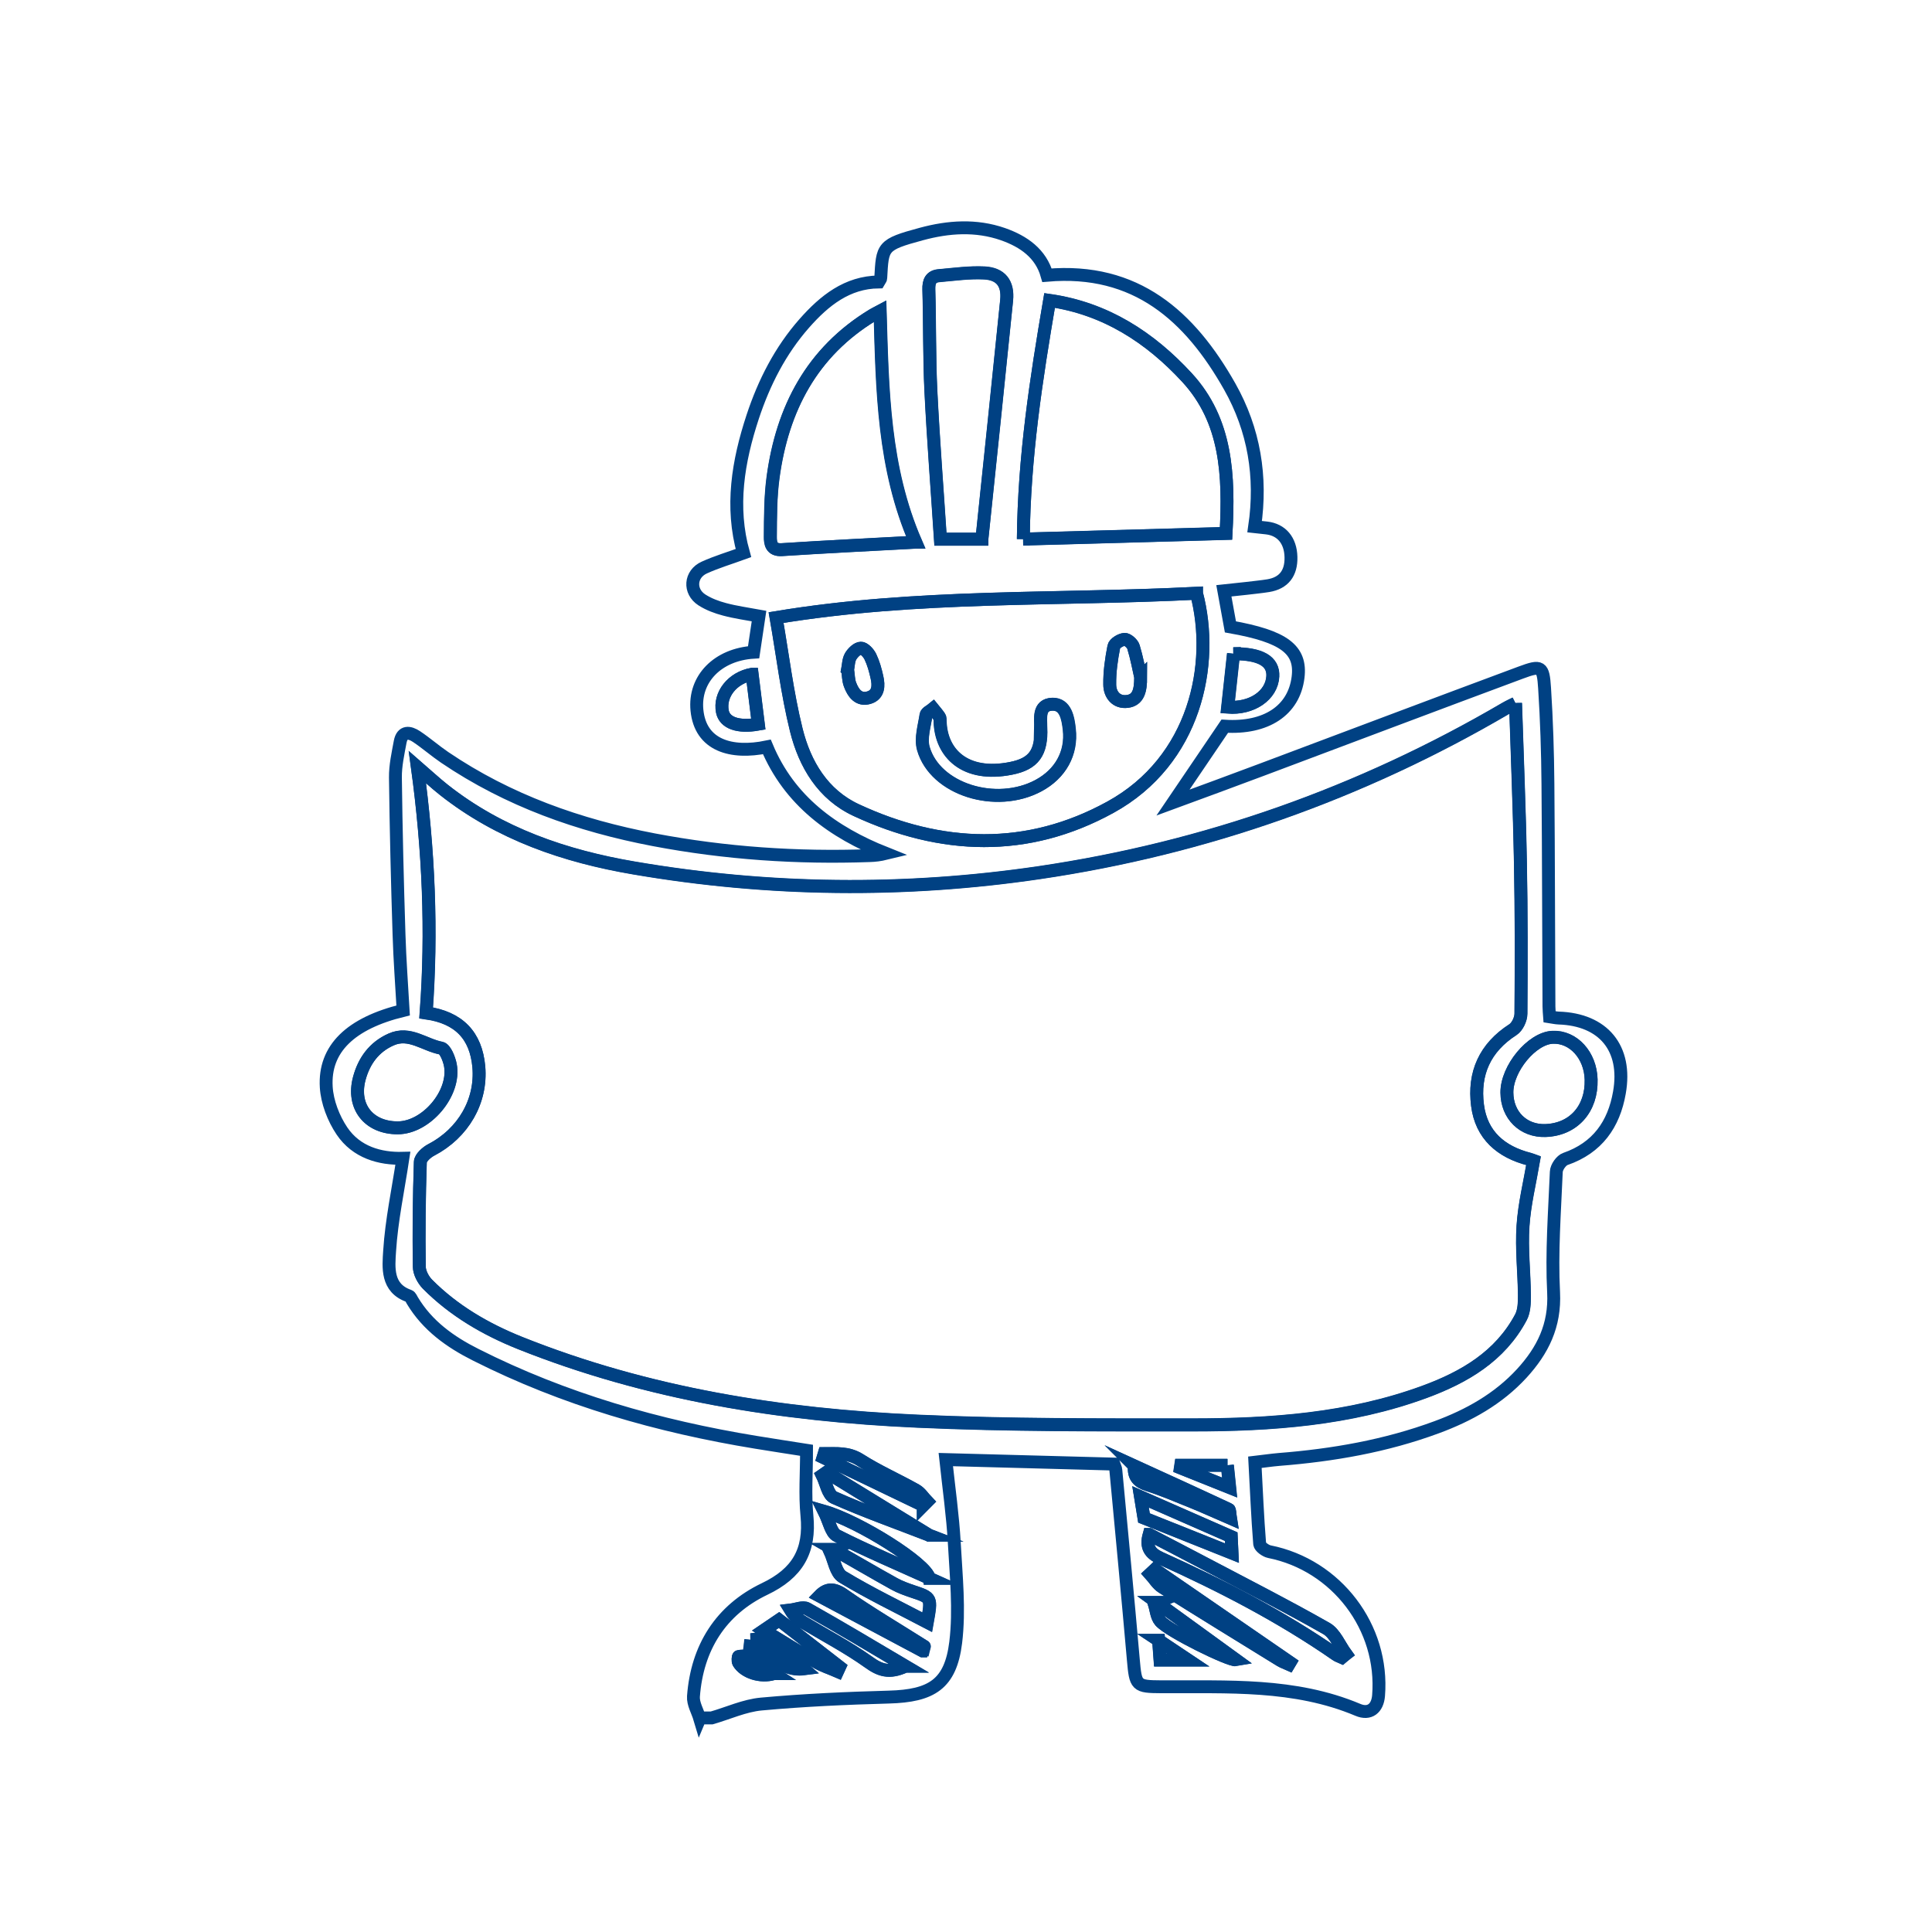 <?xml version="1.0" encoding="UTF-8"?>
<svg id="Ebene_1" data-name="Ebene 1" xmlns="http://www.w3.org/2000/svg" viewBox="0 0 150 150">
  <defs>
    <style>
      .cls-1 {
        fill: none;
        stroke: #004183;
        stroke-miterlimit: 10;
      }
    </style>
  </defs>
  <path class="cls-1" d="m54.33,133.43c-.17-.57-.53-1.16-.49-1.72.28-3.79,2.12-6.71,5.52-8.34,2.56-1.22,3.56-2.95,3.29-5.7-.16-1.63-.03-3.3-.03-5.07-1.27-.2-2.6-.4-3.93-.62-7.58-1.24-14.89-3.33-21.76-6.8-1.97-.99-3.74-2.25-4.91-4.2-.08-.13-.15-.32-.26-.36-1.77-.61-1.59-2.23-1.51-3.49.15-2.38.66-4.74,1.03-7.2-1.78.05-3.61-.46-4.73-2.12-.66-.98-1.15-2.25-1.22-3.41-.18-2.98,1.9-4.96,5.97-5.95-.11-1.94-.26-3.91-.32-5.89-.13-4.06-.23-8.13-.28-12.19-.01-.93.2-1.86.37-2.78.16-.84.73-.76,1.27-.4.75.5,1.43,1.1,2.18,1.61,4.94,3.35,10.43,5.29,16.25,6.4,5.54,1.05,11.12,1.43,16.74,1.23.41-.01.82-.06,1.27-.17-4.12-1.64-7.49-4.09-9.24-8.27-2.77.57-5.16-.11-5.43-2.85-.24-2.44,1.63-4.33,4.4-4.5.13-.9.27-1.82.42-2.81-.92-.17-1.81-.29-2.67-.52-.61-.16-1.23-.39-1.76-.73-1.03-.66-.93-2.02.19-2.52.95-.43,1.96-.73,3.03-1.12-1.01-3.59-.42-7.12.72-10.58.88-2.66,2.14-5.14,4.01-7.26,1.56-1.77,3.33-3.18,5.77-3.21.09-.16.16-.22.16-.29.14-2.45.07-2.6,3.15-3.43,2.1-.57,4.24-.72,6.34.01,1.62.57,2.94,1.5,3.42,3.19,6.91-.6,11.1,3.18,14.19,8.65,1.88,3.34,2.5,6.98,1.93,10.87.36.04.64.07.92.1,1.16.13,1.87.96,1.9,2.26.03,1.26-.56,2.02-1.76,2.22-.56.09-1.12.14-1.68.21-.56.06-1.11.12-1.77.19.18.99.35,1.9.51,2.8,4.17.74,5.52,1.76,5.25,3.92-.32,2.58-2.49,3.99-5.69,3.79-1.35,1.99-2.66,3.92-4.02,5.93,2.28-.84,4.56-1.67,6.84-2.53,6.72-2.52,13.43-5.06,20.16-7.56,1.59-.59,1.74-.51,1.85,1.2.16,2.48.24,4.96.26,7.44.05,5.76.05,11.52.08,17.28,0,.26.03.51.05.8.26.04.48.09.7.1,3.47.11,5.33,2.34,4.72,5.79-.43,2.47-1.71,4.29-4.19,5.15-.33.11-.7.65-.71,1-.13,3.12-.37,6.25-.21,9.36.13,2.58-.85,4.52-2.47,6.29-1.82,1.98-4.11,3.26-6.61,4.18-3.95,1.46-8.05,2.17-12.23,2.5-.59.05-1.18.14-1.88.22.12,2.16.2,4.25.37,6.34.02.22.46.54.75.6,5.22,1.04,8.91,5.88,8.48,11.18-.08.98-.69,1.49-1.61,1.1-4.92-2.07-10.1-1.76-15.25-1.79-1.97-.01-2-.07-2.18-2.11-.43-4.91-.9-9.82-1.36-14.73,0-.11-.07-.21-.15-.45-4.24-.11-8.51-.23-13.05-.35.24,2.24.54,4.34.66,6.46.14,2.58.42,5.2.11,7.74-.4,3.24-1.87,4.15-5.19,4.24-3.3.09-6.61.24-9.9.54-1.31.12-2.57.71-3.86,1.08h-.9Zm63.33-78.83c-.16.08-.49.23-.8.41-11.23,6.57-23.29,10.83-36.16,12.73-10.51,1.55-21.02,1.43-31.48-.36-5.35-.91-10.43-2.64-14.77-6.07-.67-.53-1.29-1.11-2.05-1.77.88,6.45,1.15,12.77.68,19.09,2.55.36,3.87,1.76,4.09,4.18.24,2.67-1.2,5.16-3.68,6.45-.37.19-.85.62-.86.95-.09,2.71-.12,5.42-.08,8.13,0,.46.3,1.01.63,1.35,2.04,2.06,4.52,3.5,7.19,4.57,9.9,3.96,20.28,5.6,30.85,6.07,7.11.32,14.23.29,21.35.29,6.11,0,12.2-.43,18.01-2.56,3.09-1.13,5.88-2.75,7.5-5.8.25-.48.27-1.12.27-1.69-.02-1.8-.23-3.6-.11-5.39.11-1.7.53-3.38.82-5.08-.11-.04-.21-.08-.32-.11-2.21-.56-3.74-1.87-4.03-4.18-.32-2.48.57-4.48,2.75-5.88.34-.22.62-.81.62-1.24.03-3.92.04-7.83-.04-11.75-.08-4.12-.25-8.24-.38-12.36Zm-24.77-8.54c-10.85.55-21.67.07-32.64,1.89.51,2.91.86,5.86,1.57,8.73.66,2.65,2.06,5.02,4.66,6.22,6.59,3.06,13.26,3.33,19.73-.23,6.57-3.61,8.14-11.08,6.68-16.61Zm-13.45-4.2c5.33-.15,10.51-.29,15.75-.44.24-4.5.06-8.74-3.03-12.1-2.87-3.11-6.33-5.36-10.67-5.99-1.05,6.16-1.98,12.17-2.04,18.53Zm-8.36.24c-2.51-5.77-2.59-11.81-2.76-17.94-.3.16-.43.23-.56.3-4.74,2.88-7.03,7.28-7.75,12.61-.2,1.52-.2,3.07-.21,4.61,0,.47.06,1.05.88,1,3.41-.22,6.82-.39,10.39-.58Zm5.15-.24c.65-6.29,1.3-12.41,1.92-18.54.13-1.3-.45-2.06-1.75-2.12-1.15-.06-2.32.11-3.48.21-.65.05-.83.44-.81,1.08.08,2.63.03,5.27.16,7.9.19,3.82.49,7.63.74,11.48h3.22Zm-45.36,45.71c2.22,0,4.5-2.69,4.09-4.88-.09-.48-.4-1.25-.72-1.31-1.29-.24-2.45-1.31-3.88-.67-1.33.59-2.11,1.67-2.47,3.03-.58,2.17.73,3.83,2.98,3.83Zm92.66-3.75c-.05-1.89-1.38-3.35-2.99-3.28-1.61.07-3.56,2.43-3.55,4.29.01,1.76,1.28,3.01,3,2.95,2.17-.08,3.6-1.68,3.54-3.96Zm-34.31,35.32c-.28.98.07,1.47.89,1.84,4.74,2.14,9.35,4.52,13.63,7.49.13.09.3.14.45.21.1-.09.2-.18.31-.26-.5-.67-.85-1.6-1.51-1.98-3.17-1.8-6.42-3.45-9.64-5.15-1.36-.72-2.72-1.42-4.12-2.15Zm-24.47,1.16c-.1.05-.21.1-.31.16.31.67.44,1.65.97,1.97,2.1,1.27,4.32,2.34,6.57,3.52.35-1.91.34-1.9-1.1-2.38-.5-.17-1-.34-1.46-.6-1.57-.87-3.12-1.78-4.68-2.67Zm31.01-69.54c-.15,1.43-.3,2.79-.45,4.15,1.88.15,3.42-.92,3.5-2.39.07-1.17-.95-1.77-3.06-1.76Zm-23.61,71.78c-.19-1.11-5.45-4.42-8.17-5.2.4.81.54,1.66.99,1.89,2.3,1.17,4.69,2.18,7.19,3.31Zm-1.86,6.83c-2.68-1.58-5.14-3.06-7.65-4.47-.31-.17-.84.06-1.27.11.31.51.64.74.98.95,1.7,1.02,3.48,1.95,5.09,3.1.86.62,1.59.89,2.84.31Zm25.3-10.06c-2.38-1.04-4.63-2.03-7.04-3.09.12.74.21,1.25.27,1.64,2.31.92,4.51,1.81,6.83,2.73-.03-.58-.05-1.02-.06-1.28ZM58.39,52.35c-1.54.27-2.55,1.59-2.3,2.89.17.89,1.21,1.26,2.79.98-.16-1.29-.32-2.58-.48-3.87Zm13.29,64.54c.1-.1.2-.21.3-.31-.29-.3-.53-.68-.87-.88-1.43-.8-2.95-1.47-4.33-2.35-.94-.6-1.84-.48-2.79-.49-.03.1-.06.19-.09.29,2.59,1.25,5.18,2.49,7.78,3.74Zm17.98,4.97c-.12.11-.24.23-.36.34.31.34.56.78.94,1.02,3.04,1.92,6.11,3.8,9.18,5.69.2.13.44.2.66.3.03-.05.05-.09.08-.14-3.5-2.41-7-4.81-10.49-7.22Zm-17.53-2.67c-2.72-1.67-5.34-3.27-7.95-4.88-.11.08-.23.15-.34.23.29.59.44,1.52.91,1.73,2.35,1.05,4.78,1.91,7.39,2.92Zm-.51,8.98c.05-.14.15-.38.13-.34-2.16-1.37-4.25-2.59-6.23-3.98-.82-.58-1.35-.52-1.91.06,2.62,1.4,5.24,2.79,8,4.26Zm-12.32-1.6c1.41.86,2.73,1.69,4.08,2.47.51.3,1.09.48,1.64.72.05-.11.11-.23.16-.34-1.55-1.2-3.1-2.41-4.7-3.65-.37.25-.74.5-1.18.8Zm28.77-12.76c-.08.84.3,1.23,1.05,1.47,1.17.37,2.31.86,3.45,1.32.94.38,1.87.81,2.96,1.28-.06-.38-.04-.66-.13-.7-2.42-1.13-4.85-2.24-7.33-3.37Zm1.75,10.6c-.07.03-.14.06-.21.09.15.46.18,1.02.47,1.36.7.8,5.39,3.09,5.87,3-2.04-1.48-4.08-2.96-6.13-4.45Zm-31.54,2.9c-.01.15-.02.3-.04.45,1.43.49,2.4,2.03,4.16,1.8-.97-.86-1.99-1.62-3.07-2.28-.25-.15-.7.01-1.06.03Zm37.01-13.55h-3.62l-.03.2c1.22.49,2.44.98,3.82,1.53-.07-.7-.12-1.2-.18-1.73Zm-35.2,16.17c-.73-.48-1.36-.89-1.99-1.29-.03-.02-.06-.06-.09-.06-.22,0-.45-.02-.67.03-.03,0-.07.35,0,.47.45.75,1.71,1.17,2.74.85Zm29.86-2.58c.05.71.08,1.14.11,1.53h2.18c-.84-.56-1.45-.97-2.29-1.53Z"/>
  <path class="cls-1" d="m117.67,54.6c.13,4.12.31,8.24.38,12.36.07,3.92.07,7.83.04,11.75,0,.42-.28,1.02-.62,1.24-2.18,1.4-3.07,3.4-2.75,5.88.3,2.31,1.83,3.62,4.03,4.18.11.03.21.07.32.11-.29,1.7-.71,3.38-.82,5.08-.12,1.79.1,3.59.11,5.39,0,.57-.01,1.21-.27,1.69-1.62,3.05-4.42,4.66-7.5,5.8-5.81,2.13-11.9,2.56-18.01,2.56-7.12,0-14.24.03-21.35-.29-10.57-.47-20.95-2.12-30.85-6.07-2.67-1.07-5.14-2.51-7.19-4.57-.33-.34-.62-.89-.63-1.35-.04-2.71-.01-5.42.08-8.13.01-.33.49-.76.86-.95,2.47-1.3,3.91-3.78,3.68-6.45-.22-2.42-1.54-3.82-4.09-4.18.47-6.32.2-12.64-.68-19.09.75.65,1.38,1.24,2.05,1.77,4.34,3.43,9.42,5.16,14.77,6.07,10.46,1.79,20.98,1.91,31.48.36,12.87-1.9,24.93-6.16,36.16-12.73.31-.18.64-.33.8-.41Z"/>
  <path class="cls-1" d="m92.9,46.06c1.46,5.53-.11,13-6.68,16.61-6.47,3.56-13.15,3.29-19.73.23-2.6-1.21-4-3.57-4.66-6.22-.71-2.86-1.06-5.81-1.57-8.73,10.98-1.82,21.8-1.33,32.64-1.89Zm-12.1,10.44c.07,1.94-.54,2.81-2.32,3.16-3.56.71-5.44-1.17-5.5-3.66,0-.11,0-.25-.05-.33-.15-.23-.33-.43-.5-.64-.19.16-.51.3-.54.48-.13.87-.43,1.82-.21,2.61.91,3.18,5.64,4.65,8.94,2.88,1.69-.91,2.6-2.51,2.39-4.37-.1-.86-.28-1.97-1.31-1.95-1.14.03-.89,1.16-.91,1.83Zm7.76-3.91c-.14-.64-.3-1.52-.56-2.37-.08-.25-.47-.59-.69-.58-.3.02-.78.31-.83.56-.19.97-.34,1.97-.32,2.95,0,.77.5,1.41,1.36,1.31.87-.11,1.04-.85,1.04-1.87Zm-22.75-.57c.06.39.05.78.18,1.12.25.66.67,1.26,1.47,1.02.76-.23.77-.94.62-1.59-.12-.54-.27-1.09-.51-1.59-.14-.29-.49-.66-.73-.66-.28,0-.63.35-.8.63-.17.3-.17.71-.24,1.06Z"/>
  <path class="cls-1" d="m79.45,41.85c.06-6.36.99-12.37,2.04-18.53,4.35.62,7.81,2.88,10.67,5.99,3.1,3.36,3.27,7.6,3.03,12.1-5.24.15-10.42.29-15.75.44Z"/>
  <path class="cls-1" d="m71.09,42.09c-3.57.19-6.98.36-10.39.58-.82.05-.89-.52-.88-1,.01-1.54,0-3.09.21-4.61.72-5.33,3.01-9.73,7.75-12.61.12-.08.26-.14.56-.3.18,6.13.26,12.17,2.76,17.94Z"/>
  <path class="cls-1" d="m76.24,41.85h-3.22c-.25-3.85-.55-7.66-.74-11.48-.13-2.63-.08-5.26-.16-7.9-.02-.64.16-1.03.81-1.08,1.16-.1,2.32-.26,3.48-.21,1.3.06,1.88.82,1.75,2.12-.62,6.13-1.26,12.25-1.92,18.54Z"/>
  <path class="cls-1" d="m30.88,87.56c-2.25,0-3.56-1.66-2.98-3.83.37-1.36,1.14-2.44,2.47-3.03,1.43-.64,2.59.43,3.88.67.32.06.62.83.72,1.31.42,2.19-1.87,4.88-4.09,4.88Z"/>
  <path class="cls-1" d="m123.54,83.81c.06,2.28-1.37,3.88-3.54,3.96-1.72.06-2.99-1.18-3-2.95-.01-1.86,1.94-4.22,3.55-4.29,1.61-.07,2.94,1.39,2.99,3.28Z"/>
  <path class="cls-1" d="m89.23,119.14c1.4.73,2.76,1.43,4.12,2.15,3.22,1.7,6.48,3.35,9.64,5.15.66.38,1.02,1.3,1.51,1.98-.1.09-.2.18-.31.26-.15-.07-.32-.11-.45-.21-4.28-2.97-8.89-5.35-13.63-7.49-.82-.37-1.17-.86-.89-1.84Z"/>
  <path class="cls-1" d="m64.76,120.3c1.56.89,3.11,1.8,4.68,2.67.46.25.96.43,1.46.6,1.44.48,1.44.47,1.1,2.38-2.25-1.18-4.47-2.25-6.57-3.52-.53-.32-.66-1.29-.97-1.97.1-.05.21-.1.31-.16Z"/>
  <path class="cls-1" d="m95.77,50.75c2.11-.01,3.12.58,3.06,1.76-.08,1.47-1.62,2.53-3.5,2.39.15-1.36.29-2.72.45-4.15Z"/>
  <path class="cls-1" d="m72.16,122.53c-2.5-1.13-4.88-2.14-7.19-3.31-.45-.23-.58-1.08-.99-1.89,2.73.78,7.99,4.09,8.17,5.2Z"/>
  <path class="cls-1" d="m70.3,129.36c-1.25.58-1.98.31-2.84-.31-1.61-1.15-3.39-2.08-5.09-3.1-.35-.21-.68-.44-.98-.95.43-.05.96-.28,1.27-.11,2.51,1.41,4.98,2.89,7.65,4.47Z"/>
  <path class="cls-1" d="m95.59,119.3c.01.26.03.7.06,1.28-2.31-.93-4.52-1.81-6.83-2.73-.06-.39-.15-.9-.27-1.64,2.41,1.06,4.66,2.04,7.04,3.09Z"/>
  <path class="cls-1" d="m58.39,52.35c.16,1.29.32,2.58.48,3.87-1.58.28-2.61-.1-2.79-.98-.25-1.3.76-2.61,2.3-2.89Z"/>
  <path class="cls-1" d="m71.69,116.89c-2.59-1.25-5.18-2.49-7.78-3.74.03-.1.06-.19.09-.29.94,0,1.85-.11,2.79.49,1.38.88,2.9,1.54,4.33,2.35.35.19.58.58.87.88-.1.1-.2.21-.3.31Z"/>
  <path class="cls-1" d="m89.66,121.86c3.5,2.41,7,4.81,10.49,7.22-.03.05-.05.09-.08.14-.22-.1-.45-.18-.66-.3-3.06-1.89-6.13-3.77-9.18-5.69-.38-.24-.63-.68-.94-1.02.12-.11.24-.23.36-.34Z"/>
  <path class="cls-1" d="m72.14,119.19c-2.6-1.01-5.04-1.87-7.39-2.92-.47-.21-.61-1.13-.91-1.73.12-.08.23-.15.34-.23,2.61,1.6,5.23,3.21,7.95,4.88Z"/>
  <path class="cls-1" d="m71.63,128.17c-2.76-1.47-5.38-2.87-8-4.26.56-.58,1.09-.64,1.91-.06,1.98,1.38,4.06,2.61,6.23,3.98.01-.04-.08.21-.13.34Z"/>
  <path class="cls-1" d="m59.31,126.58c.44-.3.81-.55,1.18-.8,1.6,1.24,3.15,2.45,4.7,3.65-.05.11-.11.23-.16.34-.55-.24-1.12-.42-1.64-.72-1.35-.78-2.67-1.61-4.08-2.47Z"/>
  <path class="cls-1" d="m88.08,113.82c2.49,1.14,4.92,2.24,7.33,3.37.09.04.07.33.13.7-1.09-.47-2.01-.9-2.96-1.28-1.14-.46-2.28-.95-3.45-1.32-.76-.24-1.13-.63-1.05-1.47Z"/>
  <path class="cls-1" d="m89.83,124.42c2.04,1.48,4.09,2.97,6.13,4.45-.48.09-5.17-2.2-5.87-3-.29-.33-.32-.9-.47-1.36.07-.03.14-.06.21-.09Z"/>
  <path class="cls-1" d="m58.29,127.32c.36-.02.81-.19,1.06-.03,1.08.67,2.09,1.43,3.07,2.28-1.76.23-2.73-1.31-4.16-1.8.01-.15.02-.3.04-.45Z"/>
  <path class="cls-1" d="m95.3,113.77c.05.53.11,1.04.18,1.73-1.38-.55-2.6-1.04-3.82-1.53l.03-.2h3.62Z"/>
  <path class="cls-1" d="m60.09,129.94c-1.03.32-2.29-.1-2.74-.85-.07-.12-.04-.47,0-.47.22-.05.44-.03.67-.03.03,0,.06.04.09.06.63.41,1.25.82,1.99,1.29Z"/>
  <path class="cls-1" d="m89.96,127.36c.85.56,1.45.97,2.29,1.53h-2.18c-.03-.39-.06-.82-.11-1.53Z"/>
  <path class="cls-1" d="m80.81,56.5c.02-.67-.23-1.8.91-1.83,1.03-.02,1.22,1.1,1.31,1.95.21,1.86-.69,3.46-2.39,4.37-3.3,1.77-8.03.3-8.94-2.88-.23-.79.08-1.74.21-2.61.03-.18.35-.32.54-.48.17.21.35.42.5.64.06.08.04.22.05.33.06,2.49,1.94,4.37,5.5,3.66,1.78-.35,2.39-1.22,2.32-3.16Z"/>
  <path class="cls-1" d="m88.56,52.59c0,1.02-.17,1.76-1.04,1.87-.86.11-1.35-.54-1.36-1.31-.01-.99.13-1.98.32-2.95.05-.25.53-.54.83-.56.22-.02.61.32.69.58.26.85.42,1.74.56,2.37Z"/>
  <path class="cls-1" d="m65.81,52.02c.07-.35.06-.76.24-1.06.17-.29.52-.63.8-.63.25,0,.59.37.73.66.24.5.39,1.05.51,1.59.15.65.14,1.36-.62,1.59-.8.24-1.23-.36-1.47-1.02-.13-.34-.12-.73-.18-1.12Z"/>
</svg>